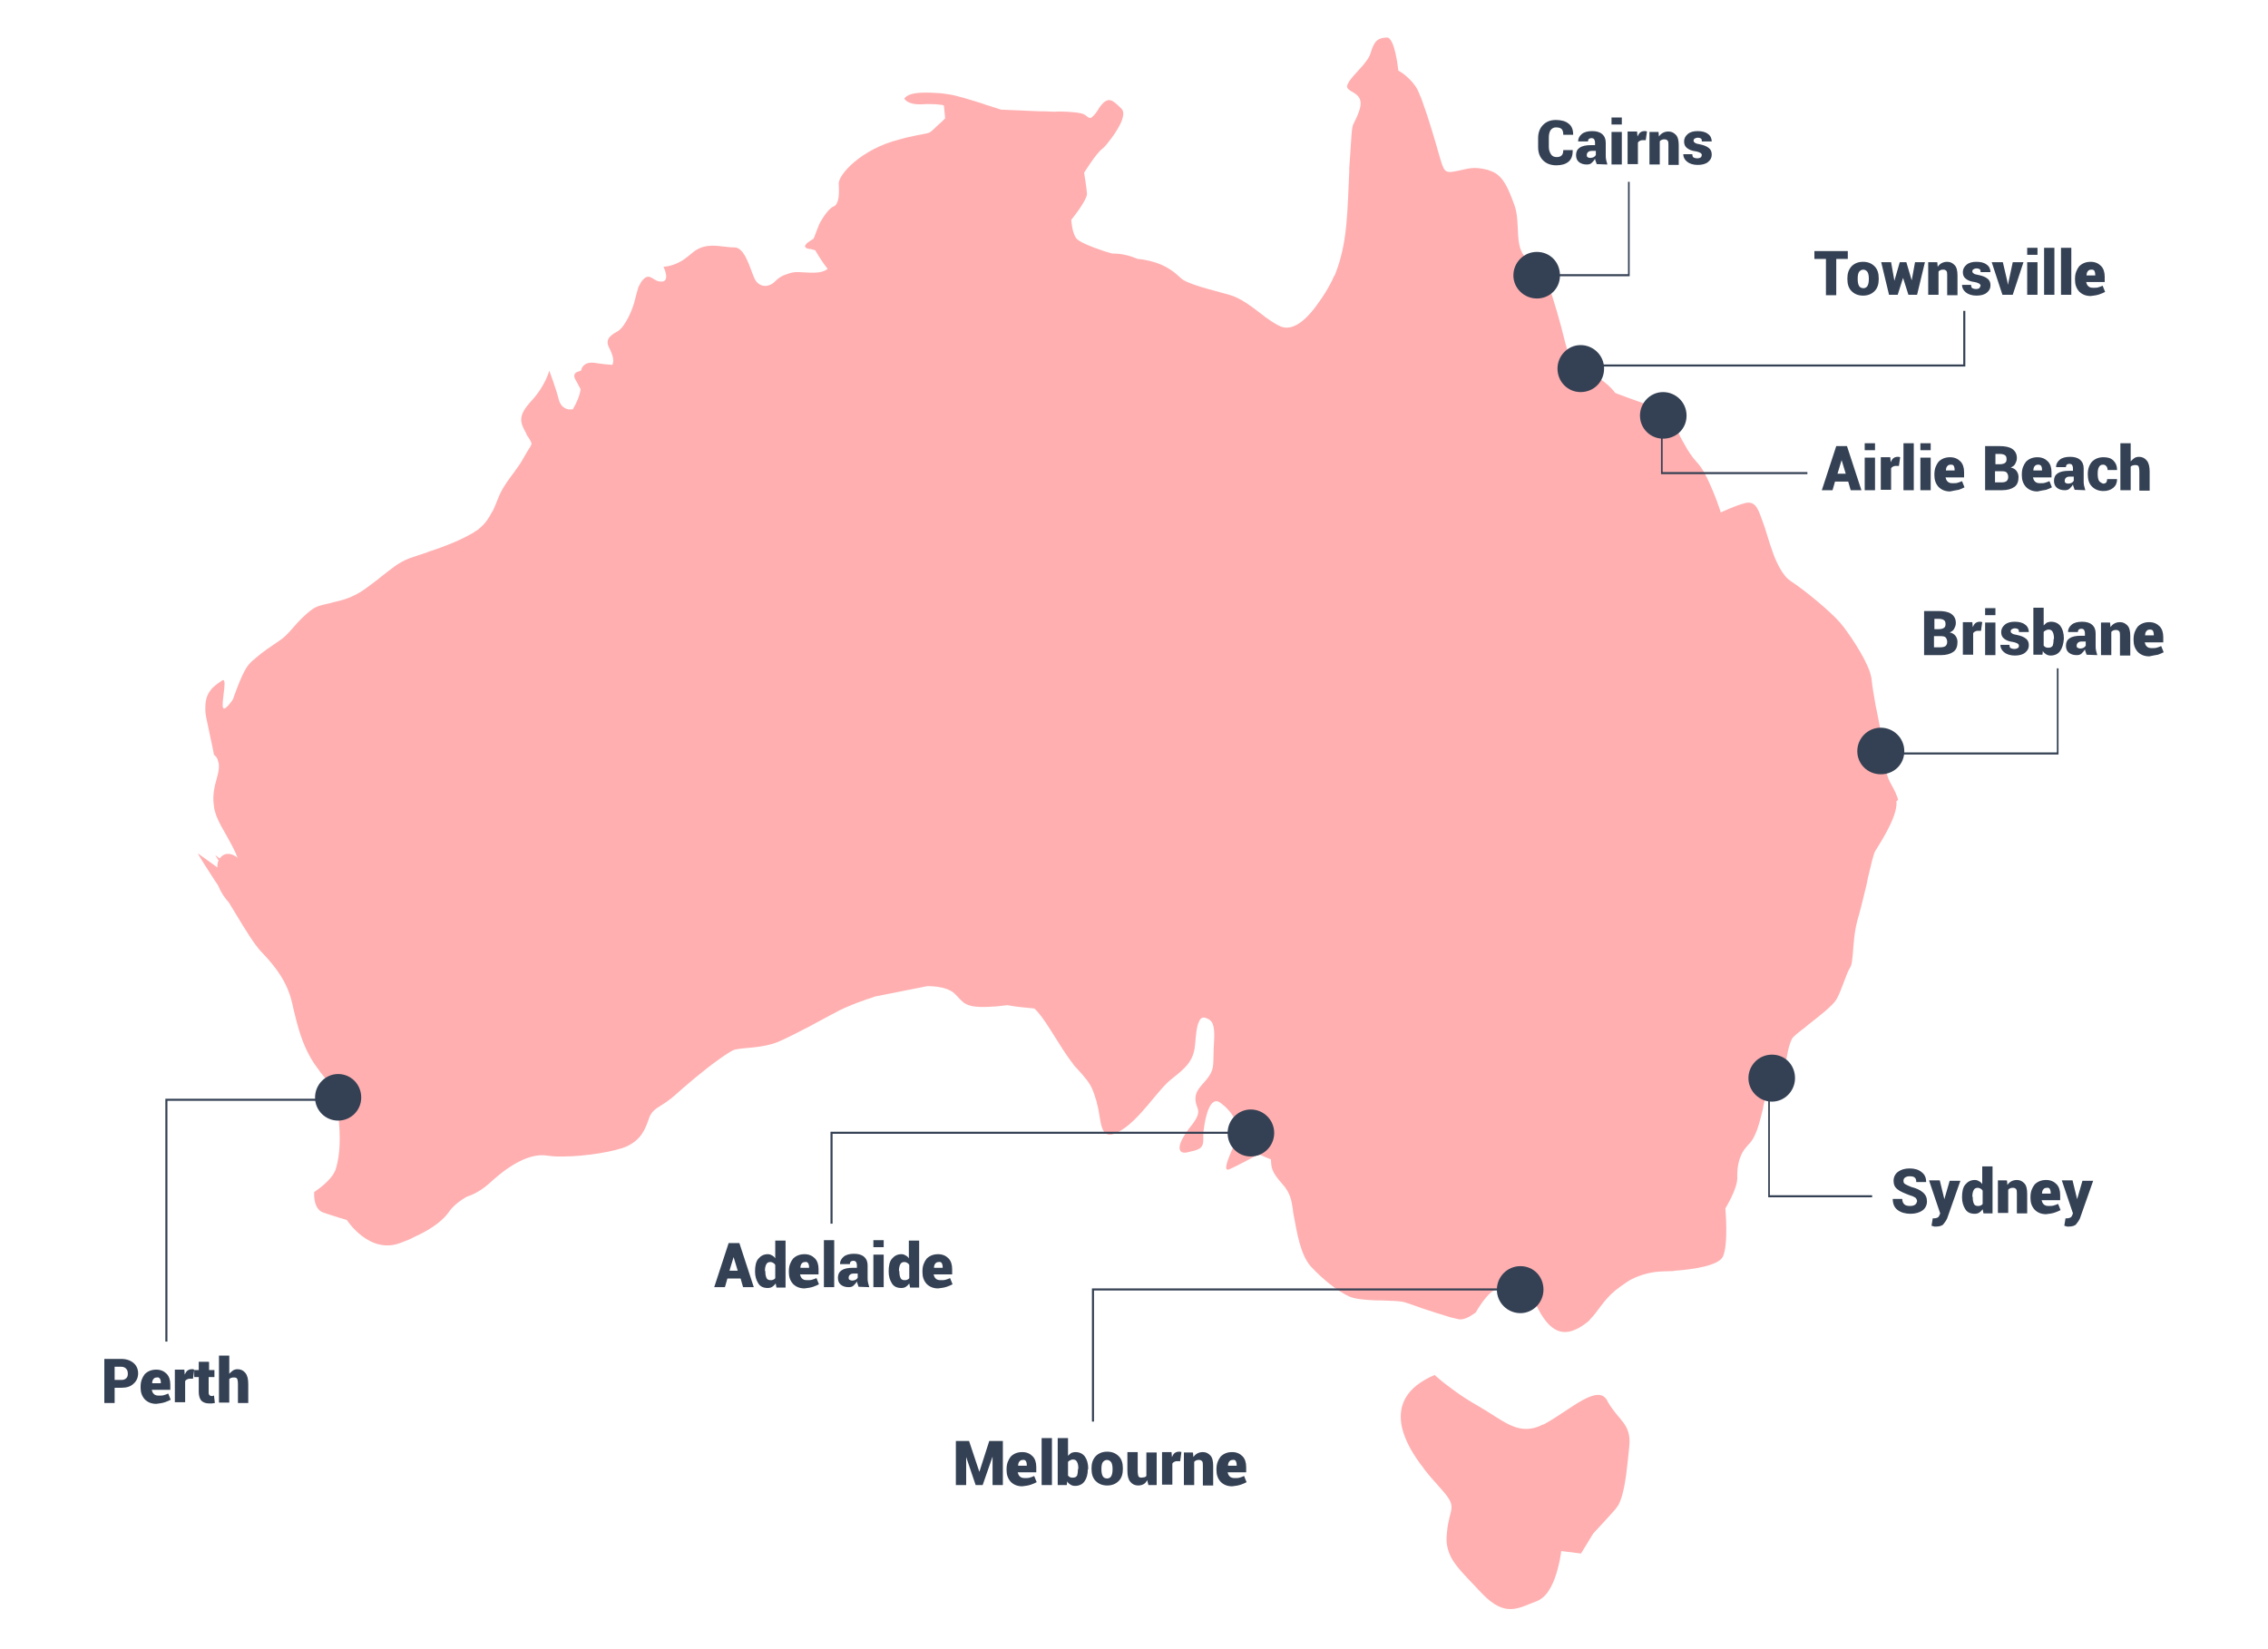 <?xml version="1.0" encoding="utf-8"?>
<!-- Generator: Adobe Illustrator 21.1.0, SVG Export Plug-In . SVG Version: 6.00 Build 0)  -->
<svg version="1.1" id="Layer_1" xmlns="http://www.w3.org/2000/svg" xmlns:xlink="http://www.w3.org/1999/xlink" x="0px" y="0px"
	 viewBox="0 0 550 400" style="enable-background:new 0 0 550 400;" xml:space="preserve">
<style type="text/css">
	.st0{fill:#FFAFB0;}
	.st1{fill:#344154;}
</style>
<g>
	<path class="st0" d="M374.7,345.3c-0.2,0.1-0.3,0.2-0.5,0.2c-0.4,0.2-0.7,0.3-1.1,0.5c-5.3,2-8.6-1.5-14.5-4.9
		c-2.1-1.2-4-2.4-5.5-3.5c-0.4-0.3-0.7-0.5-1.1-0.8c-2.6-1.9-4.1-3.3-4.1-3.3c-7,3-8.7,7.3-8.1,11.7c0.1,0.4,0.1,0.7,0.2,1.1
		c0.8,3.4,2.9,6.8,5,9.5c0.2,0.2,0.3,0.5,0.5,0.7c1.2,1.6,2.5,2.9,3.4,4c5,5.4,2.6,4.7,2,11.1c0,0.5-0.1,0.9-0.1,1.3
		c0,0.3,0,0.7,0,1c0.4,4.7,3.5,7.1,8.5,12.5c5.8,6.1,8.9,3.6,13.5,1.9l0,0c0.5-0.2,0.9-0.5,1.3-0.8c2.1-1.7,3.3-5.3,3.9-8
		c0.1-0.3,0.1-0.6,0.2-0.8c0.3-1.5,0.4-2.5,0.4-2.5l4.8,0.6l2.5-4.1l0.5-0.8l0,0c0,0,3.1-3.3,5.3-5.8c0.1-0.1,0.2-0.3,0.3-0.4
		c0.2-0.2,0.3-0.5,0.5-0.7c1.2-2.3,1.8-6.4,2.2-10.3c0-0.3,0.1-0.6,0.1-0.9c0.1-1,0.2-2,0.3-2.9c0.6-5.6-2.6-6.3-5.2-10.9
		C387.8,335.2,380.9,341.9,374.7,345.3z"/>
	<path class="st0" d="M460.2,193.6c-1.2-3.5-2.7-4-2.9-8c0-0.5-0.1-1.2-0.2-2c0-0.3-0.1-0.6-0.1-0.9c-0.4-2.9-1.2-6.9-1.9-10.4
		c-0.1-0.3-0.1-0.6-0.2-0.9c-0.5-2.8-0.9-5.2-1-6.4c0-0.3-0.1-0.7-0.2-1.1c-0.1-0.3-0.1-0.5-0.2-0.8c-1.3-3.9-5.4-9.9-7.2-12
		c-2.1-2.5-8.4-7.8-12.1-10.2c-1.5-1-2.7-3.1-3.7-5.4c-0.2-0.4-0.3-0.8-0.5-1.3c-1.1-2.9-1.8-5.8-2.4-7.3c-1.1-3-1.7-5.5-4.3-4.9
		c-2.5,0.6-6,2.3-6,2.3s-1.2-4-3.4-8.5c-2.2-4.5-2.7-2.9-5.9-8.9c-0.8-1.4-1.2-2.5-1.5-3.3c-0.1-0.3-0.2-0.6-0.3-0.9
		c-0.6-1.8-0.9-2.3-5.6-4.1c-3.3-1.3-5.6-2-7.6-2.8c-0.5-0.2-0.9-0.3-1.3-0.5c-2-2.7-5.5-4.8-9.5-6.4c-0.3-0.4-0.6-0.8-0.9-1.2
		c-0.7-1.2-1.2-2.6-1.7-4.5c-1.2-5-3-11.1-4.1-14.1s-2.2-3.5-5.3-6.4c-3.2-2.9-1.3-8.6-3-13.1c-1.4-3.8-2.5-6.5-4.9-7.8
		c-0.2-0.1-0.5-0.2-0.7-0.3c-0.3-0.1-0.5-0.2-0.8-0.3c-3.6-0.9-4.6-0.3-7.6,0.3s-3,0.1-4.2-3.9c-0.8-2.9-2.6-9-4.1-13.1
		c-0.1-0.3-0.2-0.5-0.3-0.8c-0.5-1.2-0.9-2.2-1.3-2.7c-1-1.5-2.2-2.5-3.1-3.2c-0.3-0.2-0.6-0.4-0.8-0.5c-0.2-0.1-0.3-0.2-0.3-0.2
		s-0.8-8.1-2.8-8s-3,0.6-3.9,3.7c-0.6,2.2-3.5,4.6-4.9,6.5c-0.2,0.3-0.4,0.5-0.5,0.8c-0.3,0.5-0.4,0.8-0.3,1.1
		c0.6,1.5,4.6,1.3,2.8,6c-0.5,1.4-0.9,2-1.1,2.5c-0.2,0.3-0.3,0.6-0.4,1c-0.2,0.9-0.3,2.4-0.6,7.3c-0.1,0.9-0.1,1.9-0.2,2.8
		c0,0.3,0,0.5,0,0.8c-0.2,4.1-0.3,8.5-0.7,12.8c0,0.3-0.1,0.6-0.1,0.9c-0.4,3.9-1.2,7.6-2.5,10.9c-0.1,0.3-0.2,0.6-0.4,0.8
		c-0.2,0.4-0.3,0.7-0.5,1.1c-0.8,1.6-1.7,3.1-2.6,4.4c-0.2,0.2-0.3,0.5-0.5,0.7c-3.3,4.8-6.5,7.1-9.3,6c-0.9-0.4-1.9-1-2.9-1.7
		c-0.5-0.3-1-0.7-1.5-1.1c-2.5-1.9-5.2-4.1-8.1-4.9c-4.6-1.3-10.3-2.6-11.8-4.1c-1.3-1.2-3.3-3.1-7.4-4.1c-0.9-0.2-1.8-0.4-2.9-0.5
		h-0.1c-1.9-0.8-3.9-1.3-5.9-1.3c-0.1,0-0.2,0-0.3,0c-0.7-0.2-1.3-0.4-2-0.6c-3.3-1.1-6.1-2.3-6.7-3.1c-1.1-1.5-1.2-4.5-1.2-4.5
		s1.8-2.2,2.9-4.1c0.1-0.2,0.3-0.5,0.4-0.7c0.3-0.6,0.5-1.1,0.5-1.5c-0.1-1.5-0.7-5.1-0.7-5.1s2.9-4.7,4.4-5.8
		c0.2-0.2,0.5-0.4,0.8-0.8c0.2-0.2,0.4-0.4,0.5-0.6c2-2.4,5-6.9,3.3-8.4c-2-1.9-3.1-3.3-5.3-0.2c-0.1,0.1-0.2,0.3-0.3,0.5
		c-0.3,0.4-0.5,0.8-0.8,1.1c-0.3,0.4-0.6,0.6-0.8,0.8c-0.5,0.3-0.9-0.1-1.4-0.5c-0.4-0.3-0.9-0.5-1.6-0.6c-0.9-0.2-2-0.2-3-0.3
		c-1.7-0.1-3.1,0-3.1,0l-2.3-0.1h-0.8h-0.3l-9.4-0.4c0,0-1-0.3-2.5-0.8c-0.4-0.1-0.8-0.3-1.3-0.4c-0.3-0.1-0.5-0.2-0.8-0.3
		c-2.9-0.9-6.4-2-8-2.2c-0.5-0.1-0.9-0.1-1.4-0.2c-0.3,0-0.5-0.1-0.8-0.1c-1.6-0.1-3.3-0.2-4.8-0.1c-1.8,0.1-3.3,0.5-3.9,1.4
		c0,0,0.6,1.5,4.1,1.4c1.4-0.1,3.2-0.1,4.7,0.1c0.3,0,0.6,0.1,0.8,0.2c0.1,1,0.2,2.1,0.3,3.1c-0.2,0.2-0.4,0.4-0.6,0.6l-0.1,0.1
		c-4.3,3.8-1.4,2.3-8.4,3.9c-0.3,0.1-0.5,0.1-0.8,0.2c-0.4,0.1-0.7,0.2-1.1,0.3c-9.6,2.4-14.9,8.7-14.8,10.7c0,0.8,0.1,1.9,0,2.8
		c0,0.5-0.1,0.9-0.2,1.3c-0.2,0.7-0.5,1.3-1.1,1.5c-1.5,0.6-3.4,4.2-3.4,4.2l-1.4,3.6c0,0-0.4,0.2-0.8,0.5c-0.2,0.2-0.5,0.3-0.7,0.5
		c-0.7,0.6-1,1.3,0.6,1.5h0.2c0.4,0.1,0.8,0.2,1.1,0.3c0.9,1.6,1.9,3.1,3,4.5l0,0c-0.2,0.2-0.4,0.3-0.6,0.4c-1.9,1-5.6,0.3-7,0.4
		c-0.7,0-1.5,0.2-2.3,0.5c-0.3,0.1-0.5,0.2-0.8,0.3c-0.7,0.3-1.4,0.8-2,1.4c-1.5,1.6-4,1.7-5.1-0.8s-2.3-7.5-4.9-7.4
		c-0.5,0-1,0-1.6-0.1c-0.3,0-0.6-0.1-1-0.1c-2.3-0.3-5.1-0.6-7.6,1.6c-0.8,0.7-1.5,1.2-2.2,1.7c-0.2,0.1-0.5,0.3-0.7,0.4
		c-2.2,1.2-4,1.2-4,1.2s1.7,3.5-0.4,3.6c-2,0.1-2.6-1.9-4.1-0.9c-0.5,0.4-0.9,0.9-1.2,1.5c-0.1,0.3-0.3,0.5-0.4,0.8
		c-0.3,0.9-0.5,1.9-0.8,2.9c-0.4,2-2.3,6.7-4.3,7.8c-2,1.1-3,2.1-1.9,4.1c0.5,1,1,2.2,0.9,3.2c0,0.3-0.1,0.6-0.2,0.8
		c-1.3-0.1-2.5-0.2-3.7-0.4c-1.6-0.3-2.6-0.1-3.3,0.6c-0.3,0.3-0.5,0.7-0.6,1.2c-0.3,0.1-0.6,0.2-0.9,0.3c-0.7,0.3-0.9,0.8-0.6,1.6
		c0.2,0.4,0.4,0.7,0.6,1.1c0.3,0.5,0.5,1,0.8,1.5c-0.2,1.5-0.9,3.2-1.9,4.9c-0.3,0-0.7,0-1,0c-1.1-0.2-2-0.9-2.4-2.4
		c-0.6-2.5-2.3-7-2.3-7s-0.9,3.6-4.3,7.3c-3.3,3.6-2.9,5.1-1.3,7.9l0.1,0.3c0.1,0.2,0.2,0.4,0.4,0.6c1.3,2.2,1,1.2-1.1,5
		c-0.6,1.1-1.2,2-1.8,2.8c-0.2,0.2-0.3,0.5-0.5,0.7c-1.4,1.9-2.5,3.3-3.5,5.4c-0.5,1.1-0.9,2.3-1.5,3.6c-0.1,0.2-0.2,0.5-0.4,0.7
		c-0.7,1.4-1.6,2.8-3.1,4c-0.2,0.2-0.4,0.4-0.7,0.5c-0.5,0.4-1,0.7-1.6,1c-2.9,1.6-6.3,2.9-9.3,3.9c-0.4,0.1-0.7,0.2-1.1,0.4
		c-1.7,0.6-3.1,1-4.2,1.4c-2.8,1.1-4.3,2.5-6.9,4.5c-0.2,0.1-0.3,0.3-0.5,0.4l-0.1,0.1c-2.9,2.1-4.9,4.2-9.8,5.4
		c-0.8,0.2-1.4,0.3-2,0.5c-0.5,0.1-0.9,0.2-1.3,0.3c-2,0.5-2.6,0.7-4.7,2.6c-2.9,2.6-3.9,4.7-6.4,6.3c-1.6,1.1-3.9,2.6-5.6,4.1
		c-0.2,0.2-0.4,0.4-0.6,0.5c-0.7,0.6-1.2,1.2-1.6,1.8c-1.4,2.1-3.3,7.7-3.3,7.7s-2.4,3.7-2.5,1.6c-0.1-2,1.2-7.2-0.2-6.1
		c-0.6,0.4-1.4,0.9-2.2,1.7c-0.2,0.2-0.4,0.4-0.6,0.7c-0.7,0.9-1.2,2.2-1.2,4c0,0.3,0,0.6,0,0.9c0,0.5,0.1,1,0.2,1.6
		c1.3,6,1.9,9.1,1.9,9.1s0.4,0.2,0.8,0.9c0.1,0.3,0.2,0.6,0.3,1c0.2,0.8,0.1,2-0.4,3.7c-0.7,2.3-1,4.3-0.8,6.1
		c0,0.3,0.1,0.6,0.1,0.9c0.2,1.5,0.8,2.9,1.7,4.6c1.1,2,2.6,4.5,3.5,6.5c0.2,0.5,0.4,0.9,0.5,1.3c-0.1-0.1-0.2-0.2-0.3-0.3
		c-0.6-0.4-1.3-0.7-2-0.7c-0.8,0-1.5,0.4-1.9,1l-0.1,0.1c-0.3-0.2-0.5-0.3-0.7-0.5c-0.3-0.2-0.4-0.3-0.4-0.3l0.3,0.5l0.5,0.8
		c-0.2,0.4-0.3,1-0.3,1.7l-0.8-0.6L48,207c0,0-0.5-0.5,4.3,6.9c0.2,0.2,0.3,0.5,0.5,0.7l0.1,0.2c0.7,1.7,1.6,3,2.6,4.1
		c2.5,4.1,4.6,7.7,6.5,10.3c0.3,0.3,0.5,0.7,0.8,1c0.3,0.4,0.6,0.7,0.9,1c3.2,3.4,5.9,6.9,7.1,11.9c0.3,1.3,0.6,2.7,1,4.2
		c0.1,0.4,0.2,0.7,0.3,1.1c1,3.7,2.4,7.4,4.9,10.7l0,0c0.2,0.2,0.4,0.5,0.5,0.7c3.3,4.2,3.8,4.5,4.5,10.3c0.7,6.1,0.4,10.1-0.5,13.2
		c-0.1,0.3-0.2,0.7-0.4,1c-0.1,0.2-0.3,0.5-0.4,0.7c-1.6,2.3-4.5,4.1-4.5,4.1s-0.4,4.1,2.2,5s5.7,1.8,5.7,1.8s5.4,8.4,12.9,5.6
		c0.8-0.3,1.6-0.6,2.3-0.9c0.4-0.2,0.7-0.3,1-0.5c5.1-2.3,7.4-4.5,8.6-6.2c1.4-2.1,4.4-3.7,4.4-3.7s2.5-0.6,5.5-3.3
		c2.9-2.7,8.8-7.5,14-6.6c0.7,0.1,1.6,0.2,2.6,0.2c0.4,0,0.7,0,1.1,0c5.4,0,12.8-1.2,15.6-2.5c3.5-1.7,4.4-4.2,5.3-6.8
		c0.9-2.5,2.8-2.7,5.1-4.6l0.3-0.2c0.2-0.2,0.4-0.4,0.7-0.6c2.2-2,7.2-6.3,10.9-8.9c0.2-0.2,0.5-0.3,0.7-0.5c1.3-0.9,2.4-1.6,3-1.8
		c2.5-0.6,6.6-0.3,10.6-1.9c1.9-0.8,5-2.4,7.9-3.9c0.3-0.2,0.6-0.3,0.9-0.5c2.8-1.5,5.2-2.8,6.2-3.3c1.2-0.6,3.8-1.7,5.9-2.4
		c0.4-0.2,0.9-0.3,1.2-0.4c0.8-0.3,1.4-0.5,1.4-0.5l12.6-2.5c0,0,4.6-0.2,6.7,1.8c2.1,2,2.2,3.5,8.3,3.2c0.6,0,1.2-0.1,1.8-0.1
		c1-0.1,1.8-0.2,2.7-0.3c2.1,0.4,4.3,0.6,6.5,0.8c0.2,0.2,0.5,0.4,0.7,0.7l0.2,0.2c2.3,2.6,5.3,8.3,8.1,12c0.2,0.2,0.4,0.5,0.5,0.7
		c0.3,0.4,0.6,0.7,0.9,1c2,2.2,3,3.4,3.7,5c0.3,0.7,0.6,1.5,0.9,2.6c0.1,0.3,0.2,0.5,0.2,0.8c1.2,4,0.4,9.6,5.3,6.9
		c5-2.7,9.3-10,12.7-12.7c3.4-2.7,5.4-4.3,5.8-8.3c0.2-2.5,0.4-4.7,1-5.8c0.2-0.5,0.5-0.8,0.9-0.9c0.1,0,0.2,0,0.3,0h0.1
		c0.6,0.2,1.2,0.4,1.6,0.9c0.6,0.7,0.9,2.1,0.7,5.1c-0.3,5.1,0.2,6.1-1.2,8.2c-1.4,2.1-3.4,3.2-3.3,5.7s2.1,2.5-1.3,6.7
		c-0.2,0.2-0.3,0.4-0.4,0.5c-0.2,0.3-0.4,0.6-0.6,0.9c-2.3,3.3-1.9,5.2,0.3,4.7c2.5-0.6,4-0.7,3.9-3.2c0-0.4,0-0.8,0-1.4
		c0-0.3,0-0.5,0.1-0.8c0.4-3.4,1.6-8.5,4.1-6.6c2.9,2.2,4.9,5.3,3.8,8.9c-0.1,0.3-0.2,0.5-0.3,0.8c0,0.1-0.1,0.2-0.1,0.3
		c-1.9,4.1-2.8,6.7-1.3,6.1s6.5-3.3,6.5-3.3s0.4-0.1,1-0.2c0.9,0.4,1.8,0.8,2.6,1.1l0,0c0.1,2,0.1,3,2.8,6c1.9,2.1,2.2,4,2.5,6
		c0,0.3,0.1,0.6,0.1,0.9c0.1,0.5,0.2,1.1,0.3,1.6c0.6,3,1.4,8.6,4,11.5c2.7,2.9,6.3,5.9,9.4,7.3c1.4,0.6,3.9,0.8,6.4,0.9
		c0.3,0,0.5,0,0.8,0c2.7,0.1,5.3,0.1,6.6,0.6c0.6,0.2,1.7,0.6,2.9,1c0.3,0.1,0.5,0.2,0.8,0.3c2.1,0.7,4.6,1.5,6.6,2.1
		c0.3,0.1,0.6,0.2,0.8,0.2c1.1,0.3,1.9,0.5,2.2,0.4c1.5-0.1,3.5-1.7,3.5-1.7s2.8-5.2,5.4-5.8c1.7-0.4,4-0.8,6.1,0.3
		c1,0.5,1.9,1.5,2.7,2.9c0.2,0.4,0.4,0.8,0.6,1.2c2.1,4.1,4.8,7.6,9.3,5.6c1.2-0.5,2.1-1.2,2.9-1.8c0.3-0.2,0.5-0.4,0.7-0.7
		c2-2,3.1-4.5,6.1-7c1-0.8,2-1.5,2.9-2.1c0.3-0.2,0.5-0.3,0.8-0.5c2.9-1.5,5.5-1.9,7.3-2c0.5,0,1.5-0.1,2.7-0.1c0.3,0,0.5,0,0.8-0.1
		c4.3-0.3,10.5-1.2,11.6-3.4c1.4-3.1,0.6-11.7,0.6-11.7s1.9-3.1,2.6-5.6c0.1-0.3,0.1-0.5,0.2-0.8c0-0.3,0.1-0.5,0.1-0.8
		c-0.1-2.3,0.2-5.5,2.2-7.7c0.2-0.2,0.3-0.4,0.5-0.6l0.1-0.1c1.7-1.6,2.6-5.2,3.3-8.1c0.1-0.4,0.2-0.7,0.2-1c0.2-0.8,0.3-1.5,0.5-2
		c0.9-3.1,4.9-4.3,4.8-6.3c0-0.2,0-0.3,0-0.5c0-0.3,0-0.7,0.1-1.1c0.2-2.3,0.9-5.4,1.6-6.6c0.3-0.5,1.5-1.5,3-2.6
		c0.2-0.2,0.5-0.4,0.7-0.6c2.8-2.2,6.2-4.8,7.1-6.4c1.4-2.6,2.3-6.2,3.3-7.7c0.3-0.5,0.4-1.2,0.5-2.2c0-0.3,0.1-0.6,0.1-0.9
		c0.2-2.4,0.3-5.8,1.5-9.6c0.7-2.5,1.3-5.2,1.9-7.6c0.1-0.5,0.2-1,0.3-1.5c0.7-3,1.3-5.5,1.7-6.3c0.8-1.4,4.9-7.4,5.2-11.3
		c0-0.3,0-0.6,0-0.9C460.4,194.1,460.3,193.9,460.2,193.6z"/>
	<path class="st1" d="M363,312.8c0-3.1,2.5-5.7,5.7-5.7s5.6,2.5,5.6,5.7c0,3.1-2.5,5.7-5.6,5.7S363,316,363,312.8"/>
	<path class="st1" d="M297.7,274.8c0-3.1,2.5-5.7,5.6-5.7s5.7,2.5,5.7,5.7c0,3.1-2.5,5.7-5.7,5.7C300.2,280.5,297.7,278,297.7,274.8
		"/>
	<path class="st1" d="M76.4,266.2c0-3.1,2.5-5.7,5.6-5.7s5.6,2.5,5.6,5.7c0,3.1-2.5,5.6-5.6,5.6C78.9,271.8,76.4,269.3,76.4,266.2"
		/>
	<path class="st1" d="M450.4,182.2c0-3.1,2.5-5.7,5.7-5.7c3.1,0,5.7,2.5,5.7,5.7s-2.5,5.6-5.7,5.6S450.4,185.3,450.4,182.2"/>
	<path class="st1" d="M367,66.8c0-3.1,2.5-5.7,5.7-5.7s5.6,2.5,5.6,5.7c0,3.2-2.5,5.6-5.6,5.6S367,69.9,367,66.8"/>
	<path class="st1" d="M397.7,100.8c0-3.1,2.5-5.7,5.6-5.7s5.7,2.5,5.7,5.7s-2.5,5.6-5.7,5.6C400.2,106.4,397.7,103.9,397.7,100.8"/>
	<path class="st1" d="M377.7,89.4c0-3.1,2.5-5.7,5.6-5.7s5.7,2.5,5.7,5.7s-2.5,5.7-5.7,5.7C380.2,95.1,377.7,92.6,377.7,89.4"/>
	<path class="st1" d="M424,261.5c0-3.1,2.5-5.7,5.7-5.7s5.6,2.5,5.6,5.7c0,3.1-2.5,5.7-5.6,5.7S424,264.6,424,261.5"/>
	<path class="st1" d="M502.6,286.3H500l2.7,8l-0.2,0.5c-0.1,0.2-0.2,0.4-0.4,0.5c-0.2,0.1-0.5,0.2-0.9,0.2h-0.1h-0.2l-0.3,1.8
		c0.3,0.1,0.5,0.1,0.6,0.2c0.1,0,0.3,0,0.5,0c0.8,0,1.5-0.2,1.8-0.6s0.7-0.9,0.9-1.4l3.2-9.1H505l-1.3,4.5l0,0v-0.1L502.6,286.3z
		 M497.1,288.4c0.1,0.2,0.2,0.5,0.2,0.9v0.2h-2.1l0,0c0-0.4,0.1-0.8,0.3-1c0.2-0.3,0.5-0.4,0.9-0.4C496.7,288,497,288.2,497.1,288.4
		z M498.3,294.1c0.6-0.2,1-0.4,1.4-0.6l-0.6-1.5c-0.4,0.2-0.8,0.3-1.1,0.4c-0.3,0.1-0.7,0.1-1.2,0.1s-0.9-0.1-1.2-0.4
		c-0.3-0.3-0.4-0.6-0.5-1l0,0h4.5v-1.3c0-1.1-0.3-2-0.9-2.6s-1.4-1-2.5-1c-1.2,0-2.1,0.4-2.8,1.1c-0.6,0.8-1,1.7-1,3v0.3
		c0,1.1,0.3,2,1,2.8c0.7,0.7,1.6,1.1,2.8,1.1C497.1,294.4,497.7,294.3,498.3,294.1z M484.5,286.3v7.9h2.5v-5.6
		c0.1-0.2,0.3-0.3,0.5-0.4s0.4-0.1,0.7-0.1c0.3,0,0.5,0.1,0.7,0.3c0.2,0.2,0.2,0.6,0.2,1.1v4.8h2.5v-4.8c0-1.1-0.2-2-0.7-2.5
		s-1-0.8-1.8-0.8c-0.5,0-0.9,0.1-1.3,0.3c-0.4,0.2-0.7,0.5-1,0.9l-0.1-1.1L484.5,286.3L484.5,286.3z M478.3,290.3
		c0-0.7,0.1-1.2,0.3-1.6s0.5-0.6,1-0.6c0.3,0,0.5,0.1,0.7,0.2s0.4,0.3,0.5,0.5v3.2c-0.1,0.2-0.3,0.3-0.5,0.4s-0.4,0.1-0.7,0.1
		c-0.4,0-0.8-0.2-0.9-0.5c-0.2-0.4-0.3-0.9-0.3-1.5v-0.2H478.3z M475.8,290.4c0,1.2,0.3,2.1,0.8,2.9s1.3,1.1,2.3,1.1
		c0.4,0,0.8-0.1,1.1-0.3c0.3-0.2,0.6-0.5,0.8-0.8l0.2,1h2.2v-11.4h-2.5v4.3c-0.2-0.3-0.5-0.6-0.8-0.7c-0.3-0.2-0.6-0.3-1-0.3
		c-1,0-1.7,0.4-2.3,1.1S475.8,289.1,475.8,290.4L475.8,290.4L475.8,290.4z M470.4,286.3h-2.6l2.7,8l-0.2,0.5
		c-0.1,0.2-0.2,0.4-0.4,0.5c-0.2,0.1-0.5,0.2-0.9,0.2h-0.1h-0.2l-0.3,1.8c0.3,0.1,0.5,0.1,0.6,0.2c0.1,0,0.3,0,0.5,0
		c0.8,0,1.5-0.2,1.8-0.6s0.7-0.9,0.9-1.4l3.2-9.1h-2.6l-1.3,4.5l0,0v-0.1L470.4,286.3z M464.4,292.2c-0.3,0.2-0.6,0.3-1.2,0.3
		s-1.1-0.1-1.4-0.4s-0.5-0.7-0.5-1.3H459l0,0c0,1.2,0.4,2.1,1.2,2.7c0.8,0.6,1.9,0.9,3.1,0.9s2.2-0.3,2.9-0.8
		c0.7-0.5,1.1-1.3,1.1-2.2c0-0.9-0.3-1.6-1-2.2s-1.6-1-2.8-1.3c-0.7-0.3-1.2-0.5-1.5-0.7s-0.4-0.4-0.4-0.8c0-0.3,0.1-0.6,0.4-0.8
		c0.3-0.2,0.6-0.3,1.1-0.3c0.6,0,1,0.1,1.2,0.3c0.3,0.2,0.4,0.6,0.4,1.1h2.4l0,0c0-1-0.3-1.8-1.1-2.4c-0.7-0.6-1.7-0.9-2.9-0.9
		c-1.2,0-2.1,0.3-2.8,0.8s-1.1,1.3-1.1,2.2c0,0.9,0.3,1.6,1,2.1c0.6,0.5,1.6,0.9,2.9,1.4c0.7,0.2,1.1,0.4,1.4,0.6
		c0.2,0.2,0.4,0.5,0.4,0.9C464.8,291.7,464.7,292,464.4,292.2z"/>
	<path class="st1" d="M522.1,153c0.1,0.2,0.2,0.5,0.2,0.9v0.2h-2.1l0,0c0-0.4,0.1-0.8,0.3-1c0.2-0.3,0.5-0.4,0.9-0.4
		C521.7,152.7,522,152.8,522.1,153z M523.3,158.8c0.6-0.2,1-0.4,1.4-0.6l-0.6-1.5c-0.4,0.2-0.8,0.3-1.1,0.4
		c-0.3,0.1-0.7,0.1-1.2,0.1s-0.9-0.1-1.2-0.4c-0.3-0.3-0.4-0.6-0.5-1l0,0h4.5v-1.3c0-1.1-0.3-2-0.9-2.6c-0.6-0.6-1.4-1-2.5-1
		c-1.2,0-2.1,0.4-2.8,1.1c-0.6,0.8-1,1.7-1,3v0.3c0,1.1,0.3,2,1,2.8c0.7,0.7,1.6,1.1,2.8,1.1C522.1,159,522.7,158.9,523.3,158.8z
		 M509.5,151v7.9h2.5v-5.6c0.1-0.2,0.3-0.3,0.5-0.4s0.4-0.1,0.7-0.1s0.5,0.1,0.7,0.3s0.2,0.6,0.2,1.1v4.8h2.5v-4.8
		c0-1.1-0.2-2-0.7-2.5s-1-0.8-1.8-0.8c-0.5,0-0.9,0.1-1.3,0.3c-0.4,0.2-0.7,0.5-1,0.9l-0.1-1.1L509.5,151L509.5,151z M503.8,157.1
		c-0.2-0.1-0.2-0.3-0.2-0.5c0-0.3,0.1-0.5,0.3-0.7s0.5-0.3,0.9-0.3h1v1c-0.1,0.2-0.3,0.4-0.5,0.5s-0.5,0.2-0.8,0.2
		C504.2,157.3,504,157.2,503.8,157.1z M508.6,158.9c-0.1-0.4-0.2-0.7-0.3-1.1s-0.1-0.8-0.1-1.2v-3c0-0.9-0.3-1.6-0.9-2.1
		s-1.4-0.7-2.4-0.7s-1.9,0.2-2.5,0.7s-0.9,1.1-0.9,1.8l0,0h2.4c0-0.3,0.1-0.5,0.2-0.6s0.4-0.2,0.6-0.2c0.3,0,0.6,0.1,0.7,0.3
		s0.2,0.4,0.2,0.8v0.6h-1c-1.2,0-2.1,0.2-2.7,0.6c-0.6,0.4-0.9,1-0.9,1.8c0,0.7,0.2,1.3,0.7,1.7s1.1,0.6,1.9,0.6
		c0.5,0,0.9-0.1,1.2-0.4c0.3-0.3,0.6-0.6,0.8-1c0,0.2,0.1,0.4,0.2,0.7c0.1,0.2,0.1,0.4,0.2,0.6L508.6,158.9z M498,155.1
		c0,0.7-0.1,1.2-0.2,1.5c-0.2,0.3-0.5,0.5-1,0.5c-0.3,0-0.5,0-0.7-0.1s-0.3-0.2-0.5-0.4v-3.3c0.1-0.2,0.3-0.3,0.5-0.4
		c0.2-0.1,0.4-0.2,0.7-0.2c0.5,0,0.8,0.2,1,0.6c0.2,0.4,0.3,0.9,0.3,1.6L498,155.1L498,155.1z M500.5,154.9c0-1.3-0.3-2.3-0.8-3
		s-1.3-1.1-2.3-1.1c-0.4,0-0.7,0.1-1,0.2c-0.3,0.2-0.5,0.4-0.8,0.7v-4.3h-2.5v11.4h2.2l0.1-0.9c0.2,0.4,0.5,0.6,0.8,0.8
		s0.7,0.3,1.1,0.3c1,0,1.8-0.4,2.3-1.1C500.1,157.2,500.4,156.2,500.5,154.9L500.5,154.9L500.5,154.9z M489.3,157.2
		c-0.2,0.1-0.4,0.2-0.8,0.2s-0.7-0.1-0.9-0.2s-0.3-0.4-0.3-0.8h-2.2l0,0c0,0.7,0.3,1.3,0.9,1.8s1.5,0.8,2.6,0.8c1,0,1.9-0.2,2.5-0.7
		s0.9-1,0.9-1.8c0-0.7-0.2-1.2-0.7-1.6c-0.5-0.4-1.2-0.7-2.2-0.9c-0.6-0.1-1-0.2-1.2-0.4c-0.2-0.1-0.3-0.3-0.3-0.5s0.1-0.4,0.3-0.5
		s0.4-0.2,0.7-0.2c0.4,0,0.6,0.1,0.8,0.2c0.2,0.2,0.2,0.4,0.2,0.7h2.4l0,0c0-0.7-0.3-1.4-0.9-1.8c-0.6-0.5-1.5-0.7-2.5-0.7
		s-1.8,0.2-2.4,0.7s-0.9,1.1-0.9,1.8s0.2,1.2,0.7,1.6c0.5,0.4,1.2,0.7,2.1,0.8c0.6,0.1,1,0.3,1.2,0.4c0.2,0.2,0.3,0.3,0.3,0.5
		C489.6,156.9,489.5,157.1,489.3,157.2z M483.9,147.5h-2.5v1.7h2.5V147.5z M483.9,151h-2.5v7.9h2.5V151z M480.7,150.9
		c-0.1,0-0.2-0.1-0.3-0.1c-0.1,0-0.2,0-0.3,0c-0.4,0-0.7,0.1-1,0.3s-0.5,0.6-0.7,1l-0.1-1.2H476v7.9h2.5v-5.2
		c0.1-0.2,0.2-0.3,0.4-0.4c0.2-0.1,0.4-0.2,0.7-0.2h0.8L480.7,150.9z M469.1,150.1h1c0.6,0,1,0.1,1.3,0.3s0.4,0.5,0.4,1
		c0,0.4-0.1,0.7-0.4,0.9s-0.7,0.3-1.3,0.3h-1V150.1z M470.7,154.3L470.7,154.3c0.6,0,1,0.1,1.2,0.4s0.3,0.6,0.3,1s-0.1,0.7-0.4,1
		c-0.3,0.2-0.7,0.3-1.2,0.3H469v-2.7H470.7z M470.7,158.9c1.3,0,2.3-0.3,3-0.8s1-1.3,1-2.4c0-0.6-0.2-1.1-0.5-1.5s-0.8-0.7-1.4-0.8
		c0.5-0.2,0.9-0.5,1.1-0.9s0.4-0.8,0.4-1.4c0-1-0.4-1.7-1.1-2.2s-1.8-0.7-3.1-0.7h-3.5v10.7L470.7,158.9L470.7,158.9z"/>
	<path class="st1" d="M516.7,107.5h-2.5v11.4h2.5v-5.7c0.1-0.1,0.3-0.3,0.5-0.3c0.2-0.1,0.4-0.1,0.7-0.1s0.6,0.1,0.7,0.3
		s0.2,0.6,0.2,1.3v4.6h2.5v-4.6c0-1.2-0.2-2.1-0.7-2.7s-1.1-0.9-1.9-0.9c-0.4,0-0.8,0.1-1.1,0.3c-0.3,0.2-0.6,0.5-0.9,0.8V107.5z
		 M509,116.6c-0.2-0.4-0.3-0.9-0.3-1.6v-0.2c0-0.6,0.1-1.2,0.3-1.5c0.2-0.4,0.5-0.6,1-0.6c0.3,0,0.6,0.1,0.8,0.4
		c0.2,0.2,0.3,0.5,0.3,0.9h2.3l0,0c0-1-0.3-1.7-0.9-2.3c-0.6-0.6-1.4-0.8-2.4-0.8c-1.2,0-2.1,0.4-2.8,1.1c-0.6,0.7-1,1.7-1,2.9v0.2
		c0,1.2,0.3,2.2,1,2.9c0.7,0.7,1.6,1.1,2.8,1.1c1,0,1.8-0.3,2.4-0.8c0.6-0.5,0.9-1.2,0.9-2.1l0,0H511c0,0.3-0.1,0.6-0.2,0.8
		c-0.2,0.2-0.4,0.3-0.8,0.3C509.5,117.1,509.2,116.9,509,116.6z M500.9,117.1c-0.2-0.1-0.2-0.3-0.2-0.5c0-0.3,0.1-0.5,0.3-0.7
		s0.5-0.3,0.9-0.3h1v1c-0.1,0.2-0.3,0.4-0.5,0.5s-0.5,0.2-0.8,0.2C501.2,117.3,501,117.2,500.9,117.1z M505.7,118.9
		c-0.1-0.4-0.2-0.7-0.3-1.1s-0.1-0.8-0.1-1.2v-3c0-0.9-0.3-1.6-0.9-2.1s-1.4-0.7-2.4-0.7s-1.9,0.2-2.5,0.7s-0.9,1.1-0.9,1.8l0,0h2.4
		c0-0.3,0.1-0.5,0.2-0.6s0.4-0.2,0.6-0.2c0.3,0,0.6,0.1,0.7,0.3s0.2,0.4,0.2,0.8v0.6h-1c-1.2,0-2.1,0.2-2.7,0.6s-0.9,1-0.9,1.8
		c0,0.7,0.2,1.3,0.7,1.7c0.5,0.4,1.1,0.6,1.9,0.6c0.5,0,0.9-0.1,1.2-0.4c0.3-0.3,0.6-0.6,0.8-1c0,0.2,0.1,0.4,0.2,0.7
		c0.1,0.2,0.1,0.4,0.2,0.6L505.7,118.9z M495,113c0.1,0.2,0.2,0.5,0.2,0.9v0.2h-2.1l0,0c0-0.4,0.1-0.8,0.3-1
		c0.2-0.3,0.5-0.4,0.9-0.4C494.6,112.7,494.8,112.8,495,113z M496.2,118.8c0.6-0.2,1-0.4,1.4-0.6l-0.6-1.5c-0.4,0.2-0.8,0.3-1.1,0.4
		c-0.3,0.1-0.7,0.1-1.2,0.1s-0.9-0.1-1.2-0.4c-0.3-0.3-0.4-0.6-0.5-1l0,0h4.5v-1.3c0-1.1-0.3-2-0.9-2.6s-1.4-1-2.5-1
		c-1.2,0-2.1,0.4-2.8,1.1c-0.6,0.8-1,1.7-1,3v0.3c0,1.1,0.3,2,1,2.8c0.7,0.7,1.6,1.1,2.8,1.1C495,119,495.6,118.9,496.2,118.8z
		 M483.9,110.1h1c0.6,0,1,0.1,1.3,0.3c0.3,0.2,0.4,0.5,0.4,1c0,0.4-0.1,0.7-0.4,0.9c-0.3,0.2-0.7,0.3-1.3,0.3h-1V110.1z
		 M485.5,114.3L485.5,114.3c0.6,0,1,0.1,1.2,0.4s0.3,0.6,0.3,1s-0.1,0.7-0.4,1c-0.3,0.2-0.7,0.3-1.2,0.3h-1.6v-2.7
		C483.8,114.3,485.5,114.3,485.5,114.3z M485.5,118.9c1.3,0,2.3-0.3,3-0.8s1-1.3,1-2.4c0-0.6-0.2-1.1-0.5-1.5s-0.8-0.7-1.4-0.8
		c0.5-0.2,0.9-0.5,1.1-0.9s0.4-0.8,0.4-1.4c0-1-0.4-1.7-1.1-2.2s-1.8-0.7-3.1-0.7h-3.5v10.7C481.4,118.9,485.5,118.9,485.5,118.9z
		 M473.8,113c0.1,0.2,0.2,0.5,0.2,0.9v0.2h-2.1l0,0c0-0.4,0.1-0.8,0.3-1c0.2-0.3,0.5-0.4,0.9-0.4C473.5,112.7,473.7,112.8,473.8,113
		z M475,118.8c0.6-0.2,1-0.4,1.4-0.6l-0.6-1.5c-0.4,0.2-0.8,0.3-1.1,0.4c-0.3,0.1-0.7,0.1-1.2,0.1s-0.9-0.1-1.2-0.4
		c-0.3-0.3-0.4-0.6-0.5-1l0,0h4.5v-1.3c0-1.1-0.3-2-0.9-2.6s-1.4-1-2.5-1c-1.2,0-2.1,0.4-2.8,1.1c-0.6,0.8-1,1.7-1,3v0.3
		c0,1.1,0.3,2,1,2.8c0.7,0.7,1.6,1.1,2.8,1.1C473.8,119,474.4,118.9,475,118.8z M468.2,107.5h-2.5v1.7h2.5V107.5z M468.2,111h-2.5
		v7.9h2.5V111z M464.1,107.5h-2.5v11.4h2.5V107.5z M460.8,110.9c-0.1,0-0.2-0.1-0.3-0.1c-0.1,0-0.2,0-0.3,0c-0.4,0-0.7,0.1-1,0.3
		s-0.5,0.6-0.7,1l-0.1-1.2h-2.3v7.9h2.5v-5.2c0.1-0.2,0.2-0.3,0.4-0.4c0.2-0.1,0.4-0.2,0.7-0.2h0.8L460.8,110.9z M454.7,107.5h-2.5
		v1.7h2.5V107.5z M454.7,111h-2.5v7.9h2.5V111z M446.6,111.6L446.6,111.6l1,3.3h-2L446.6,111.6z M448.8,118.9h2.6l-3.5-10.7h-1.3
		l0,0l0,0h-1.3l-3.5,10.7h2.6l0.6-2.1h3.2L448.8,118.9z"/>
	<path class="st1" d="M507.9,65.7c0.1,0.2,0.2,0.5,0.2,0.9v0.2H506l0,0c0-0.4,0.1-0.8,0.3-1c0.2-0.3,0.5-0.4,0.9-0.4
		C507.6,65.4,507.8,65.5,507.9,65.7z M509.1,71.4c0.6-0.2,1-0.4,1.4-0.6l-0.6-1.5c-0.4,0.2-0.8,0.3-1.1,0.4
		c-0.3,0.1-0.7,0.1-1.2,0.1s-0.9-0.1-1.2-0.4c-0.3-0.3-0.4-0.6-0.5-1l0,0h4.5v-1.3c0-1.1-0.3-2-0.9-2.6s-1.4-1-2.5-1
		c-1.2,0-2.1,0.4-2.8,1.1c-0.6,0.8-1,1.7-1,3v0.3c0,1.1,0.3,2,1,2.8c0.7,0.7,1.6,1.1,2.8,1.1C507.9,71.7,508.5,71.6,509.1,71.4z
		 M502.3,60.1h-2.5v11.4h2.5V60.1z M498.2,60.1h-2.5v11.4h2.5V60.1z M494.1,60.1h-2.5v1.7h2.5V60.1z M494.1,63.6h-2.5v7.9h2.5V63.6z
		 M485.7,63.6H483l2.6,7.9h2.5l2.6-7.9h-2.6l-1,4.7l-0.2,0.8l0,0l-0.1-0.8L485.7,63.6z M480,69.9c-0.2,0.1-0.4,0.2-0.8,0.2
		s-0.7-0.1-0.9-0.2s-0.3-0.4-0.3-0.8h-2.2l0,0c0,0.7,0.3,1.3,0.9,1.8s1.5,0.8,2.6,0.8c1,0,1.9-0.2,2.5-0.7s0.9-1,0.9-1.8
		c0-0.7-0.2-1.2-0.7-1.6s-1.2-0.7-2.2-0.9c-0.6-0.1-1-0.2-1.2-0.4c-0.2-0.1-0.3-0.3-0.3-0.5s0.1-0.4,0.3-0.5s0.4-0.2,0.7-0.2
		c0.4,0,0.6,0.1,0.8,0.2c0.2,0.2,0.2,0.4,0.2,0.7h2.4l0,0c0-0.7-0.3-1.4-0.9-1.8c-0.6-0.5-1.5-0.7-2.5-0.7s-1.8,0.2-2.4,0.7
		S476,65.3,476,66c0,0.7,0.2,1.2,0.7,1.6s1.2,0.7,2.1,0.8c0.6,0.1,1,0.3,1.2,0.4c0.2,0.2,0.3,0.3,0.3,0.5
		C480.2,69.6,480.1,69.7,480,69.9z M467.6,63.6v7.9h2.5v-5.6c0.1-0.2,0.3-0.3,0.5-0.4s0.4-0.1,0.7-0.1c0.3,0,0.5,0.1,0.7,0.3
		c0.2,0.2,0.2,0.6,0.2,1.1v4.8h2.5v-4.8c0-1.1-0.2-2-0.7-2.5s-1-0.8-1.8-0.8c-0.5,0-0.9,0.1-1.3,0.3c-0.4,0.2-0.7,0.5-1,0.9
		l-0.1-1.1C469.8,63.6,467.6,63.6,467.6,63.6z M462.3,63.6h-1.6l-1.3,4.5l0,0l-0.8-4.5h-2.4l1.9,7.9h2.1l1.3-4.1l0,0l1.3,4.1h2.1
		l1.9-7.9h-2.4l-0.8,4.4l0,0L462.3,63.6z M450.5,67.5c0-0.6,0.1-1.2,0.3-1.5s0.6-0.6,1-0.6c0.5,0,0.8,0.2,1.1,0.6
		c0.2,0.4,0.3,0.9,0.3,1.5v0.2c0,0.7-0.1,1.2-0.3,1.6s-0.6,0.6-1,0.6c-0.5,0-0.9-0.2-1.1-0.6s-0.3-0.9-0.3-1.6V67.5z M448,67.7
		c0,1.2,0.3,2.2,1,2.9s1.6,1.1,2.8,1.1c1.2,0,2.1-0.4,2.8-1.1s1-1.7,1-2.9v-0.2c0-1.2-0.3-2.2-1-2.9c-0.7-0.7-1.6-1.1-2.8-1.1
		c-1.2,0-2.1,0.4-2.8,1.1c-0.7,0.8-1,1.7-1,2.9V67.7z M448.1,60.9H440v1.9h2.8v8.8h2.5v-8.8h2.8L448.1,60.9L448.1,60.9z"/>
	<path class="st1" d="M412.4,38.2c-0.2,0.1-0.4,0.2-0.8,0.2s-0.7-0.1-0.9-0.2s-0.3-0.4-0.3-0.8h-2.2l0,0c0,0.7,0.3,1.3,0.9,1.8
		s1.5,0.8,2.6,0.8c1,0,1.9-0.2,2.5-0.7s0.9-1,0.9-1.8c0-0.7-0.2-1.2-0.7-1.6c-0.5-0.4-1.2-0.7-2.2-0.9c-0.6-0.1-1-0.2-1.2-0.4
		c-0.2-0.1-0.3-0.3-0.3-0.5s0.1-0.4,0.3-0.5s0.4-0.2,0.7-0.2c0.4,0,0.6,0.1,0.8,0.2c0.2,0.2,0.2,0.4,0.2,0.7h2.4l0,0
		c0-0.7-0.3-1.4-0.9-1.8c-0.6-0.5-1.5-0.7-2.5-0.7s-1.8,0.2-2.4,0.7s-0.9,1.1-0.9,1.8s0.2,1.2,0.7,1.6c0.5,0.4,1.2,0.7,2.1,0.8
		c0.6,0.1,1,0.3,1.2,0.4c0.2,0.2,0.3,0.3,0.3,0.5C412.6,37.9,412.6,38.1,412.4,38.2z M400,32v7.9h2.5v-5.6c0.1-0.2,0.3-0.3,0.5-0.4
		s0.4-0.1,0.7-0.1c0.3,0,0.5,0.1,0.7,0.3s0.2,0.6,0.2,1.1V40h2.5v-4.8c0-1.1-0.2-2-0.7-2.5s-1-0.8-1.8-0.8c-0.5,0-0.9,0.1-1.3,0.3
		s-0.7,0.5-1,0.9l-0.1-1.1C402.2,32,400,32,400,32z M399.4,31.9c-0.1,0-0.2-0.1-0.3-0.1c-0.1,0-0.2,0-0.3,0c-0.4,0-0.7,0.1-1,0.3
		c-0.3,0.2-0.5,0.6-0.7,1l-0.1-1.2h-2.3v7.9h2.5v-5.2c0.1-0.2,0.2-0.3,0.4-0.4c0.2-0.1,0.4-0.2,0.7-0.2h0.8L399.4,31.9z M393.3,28.5
		h-2.5v1.7h2.5V28.5z M393.3,32h-2.5v7.9h2.5V32z M385,38.1c-0.2-0.1-0.2-0.3-0.2-0.5c0-0.3,0.1-0.5,0.3-0.7s0.5-0.3,0.9-0.3h1v1
		c-0.1,0.2-0.3,0.4-0.5,0.5s-0.5,0.2-0.8,0.2C385.3,38.3,385.1,38.2,385,38.1z M389.8,39.9c-0.1-0.4-0.2-0.7-0.3-1.1
		s-0.1-0.8-0.1-1.2v-3c0-0.9-0.3-1.6-0.9-2.1s-1.4-0.7-2.4-0.7s-1.9,0.2-2.5,0.7s-0.9,1.1-0.9,1.8l0,0h2.4c0-0.3,0.1-0.5,0.2-0.6
		s0.4-0.2,0.6-0.2c0.3,0,0.6,0.1,0.7,0.3s0.2,0.4,0.2,0.8v0.6h-1c-1.2,0-2.1,0.2-2.7,0.6c-0.6,0.4-0.9,1-0.9,1.8
		c0,0.7,0.2,1.3,0.7,1.7s1.1,0.6,1.9,0.6c0.5,0,0.9-0.1,1.2-0.4c0.3-0.3,0.6-0.6,0.8-1c0,0.2,0.1,0.4,0.2,0.7
		c0.1,0.2,0.1,0.4,0.2,0.6L389.8,39.9z M379.1,36.3c0,0.7-0.1,1.1-0.4,1.4c-0.3,0.3-0.7,0.4-1.2,0.4c-0.6,0-1.1-0.2-1.4-0.7
		s-0.5-1-0.5-1.8v-2.2c0-0.7,0.1-1.3,0.4-1.8c0.3-0.4,0.7-0.7,1.3-0.7c0.6,0,1.1,0.1,1.4,0.4s0.4,0.8,0.4,1.4h2.4l0,0
		c0-1.2-0.3-2.1-1.1-2.7c-0.7-0.6-1.8-0.9-3.1-0.9c-1.3,0-2.3,0.4-3.1,1.2c-0.8,0.8-1.2,1.9-1.2,3.2v2.2c0,1.3,0.4,2.4,1.2,3.2
		c0.8,0.8,1.9,1.2,3.2,1.2c1.3,0,2.3-0.3,3-0.9c0.7-0.6,1-1.5,1-2.8l0,0h-2.3V36.3z"/>
	<path class="st1" d="M55.6,328.8h-2.5v11.4h2.5v-5.7c0.1-0.1,0.3-0.3,0.5-0.3c0.2-0.1,0.4-0.1,0.7-0.1s0.6,0.1,0.7,0.3
		s0.2,0.6,0.2,1.3v4.6h2.5v-4.6c0-1.2-0.2-2.1-0.7-2.7s-1.1-0.9-1.9-0.9c-0.4,0-0.8,0.1-1.1,0.3c-0.3,0.2-0.6,0.5-0.9,0.8V328.8z
		 M48.2,330.3v2h-1.1v1.7h1.1v3.6c0,0.9,0.2,1.6,0.6,2.1c0.4,0.4,1,0.7,1.9,0.7c0.3,0,0.5,0,0.7,0s0.4-0.1,0.7-0.1l-0.2-1.8
		c-0.1,0-0.2,0-0.3,0.1c-0.1,0-0.2,0-0.3,0c-0.2,0-0.4-0.1-0.5-0.2s-0.2-0.3-0.2-0.6V334H52v-1.7h-1.3v-2H48.2z M47.1,332.2
		c-0.1,0-0.2-0.1-0.3-0.1s-0.2,0-0.3,0c-0.4,0-0.7,0.1-1,0.3s-0.5,0.6-0.7,1l-0.1-1.2h-2.3v7.9h2.5V335c0.1-0.2,0.2-0.3,0.4-0.4
		s0.4-0.2,0.7-0.2h0.8L47.1,332.2z M38.8,334.4c0.1,0.2,0.2,0.5,0.2,0.9v0.2h-2.1l0,0c0-0.4,0.1-0.8,0.3-1c0.2-0.3,0.5-0.4,0.9-0.4
		C38.4,334,38.6,334.2,38.8,334.4z M40,340.1c0.6-0.2,1-0.4,1.4-0.6l-0.6-1.5c-0.4,0.2-0.8,0.3-1.1,0.4s-0.7,0.1-1.2,0.1
		s-0.9-0.1-1.2-0.4s-0.4-0.6-0.5-1l0,0h4.5v-1.3c0-1.1-0.3-2-0.9-2.6c-0.6-0.6-1.4-1-2.5-1c-1.2,0-2.1,0.4-2.8,1.1
		c-0.6,0.8-1,1.7-1,3v0.3c0,1.1,0.3,2,1,2.8c0.7,0.7,1.6,1.1,2.8,1.1C38.8,340.4,39.4,340.3,40,340.1z M27.8,331.5h1.6
		c0.5,0,1,0.2,1.2,0.5c0.3,0.3,0.4,0.7,0.4,1.2s-0.1,0.8-0.4,1.1c-0.3,0.3-0.7,0.4-1.2,0.4h-1.6V331.5z M29.4,336.6
		c1.3,0,2.3-0.3,3-1c0.7-0.6,1.1-1.5,1.1-2.5s-0.4-1.9-1.1-2.5s-1.7-1-3-1h-4.1v10.7h2.5v-3.7H29.4z"/>
	<path class="st1" d="M228.4,306.4c0.1,0.2,0.2,0.5,0.2,0.9v0.2h-2.1l0,0c0-0.4,0.1-0.8,0.3-1c0.2-0.3,0.5-0.4,0.9-0.4
		C228,306,228.3,306.2,228.4,306.4z M229.6,312.1c0.6-0.2,1-0.4,1.4-0.6l-0.6-1.5c-0.4,0.2-0.8,0.3-1.1,0.4s-0.7,0.1-1.2,0.1
		s-0.9-0.1-1.2-0.4s-0.4-0.6-0.5-1l0,0h4.5v-1.3c0-1.1-0.3-2-0.9-2.6c-0.6-0.6-1.4-1-2.5-1c-1.2,0-2.1,0.4-2.8,1.1
		c-0.6,0.8-1,1.7-1,3v0.3c0,1.1,0.3,2,1,2.8c0.7,0.7,1.6,1.1,2.8,1.1C228.4,312.4,229,312.3,229.6,312.1z M218,308.3
		c0-0.7,0.1-1.2,0.3-1.6s0.5-0.6,1-0.6c0.3,0,0.5,0.1,0.7,0.2s0.4,0.3,0.5,0.5v3.2c-0.1,0.2-0.3,0.3-0.5,0.4s-0.4,0.1-0.7,0.1
		c-0.4,0-0.8-0.2-0.9-0.5c-0.2-0.4-0.3-0.9-0.3-1.5v-0.2H218z M215.5,308.4c0,1.2,0.3,2.1,0.8,2.9s1.3,1.1,2.3,1.1
		c0.4,0,0.8-0.1,1.1-0.3c0.3-0.2,0.6-0.5,0.8-0.8l0.2,1h2.2v-11.4h-2.5v4.3c-0.2-0.3-0.5-0.6-0.8-0.7c-0.3-0.2-0.6-0.3-1-0.3
		c-1,0-1.7,0.4-2.3,1.1S215.5,307.1,215.5,308.4L215.5,308.4z M214.3,300.8h-2.5v1.7h2.5V300.8z M214.3,304.3h-2.5v7.9h2.5V304.3z
		 M206,310.4c-0.2-0.1-0.2-0.3-0.2-0.5c0-0.3,0.1-0.5,0.3-0.7s0.5-0.3,0.9-0.3h1v1c-0.1,0.2-0.3,0.4-0.5,0.5s-0.5,0.2-0.8,0.2
		S206.2,310.5,206,310.4z M210.8,312.2c-0.1-0.4-0.2-0.7-0.3-1.1s-0.1-0.8-0.1-1.2v-3c0-0.9-0.3-1.6-0.9-2.1
		c-0.6-0.5-1.4-0.7-2.4-0.7s-1.9,0.2-2.5,0.7s-0.9,1.1-0.9,1.8l0,0h2.4c0-0.3,0.1-0.5,0.2-0.6c0.1-0.1,0.4-0.2,0.6-0.2
		c0.3,0,0.6,0.1,0.7,0.3s0.2,0.4,0.2,0.8v0.6h-1c-1.2,0-2.1,0.2-2.7,0.6c-0.6,0.4-0.9,1-0.9,1.8c0,0.7,0.2,1.3,0.7,1.7
		c0.5,0.4,1.1,0.6,1.9,0.6c0.5,0,0.9-0.1,1.2-0.4s0.6-0.6,0.8-1c0,0.2,0.1,0.4,0.2,0.7c0.1,0.2,0.1,0.4,0.2,0.6L210.8,312.2z
		 M202.3,300.8h-2.5v11.4h2.5V300.8z M196,306.4c0.1,0.2,0.2,0.5,0.2,0.9v0.2h-2.1l0,0c0-0.4,0.1-0.8,0.3-1c0.2-0.3,0.5-0.4,0.9-0.4
		C195.6,306,195.8,306.2,196,306.4z M197.2,312.1c0.6-0.2,1-0.4,1.4-0.6L198,310c-0.4,0.2-0.8,0.3-1.1,0.4s-0.7,0.1-1.2,0.1
		s-0.9-0.1-1.2-0.4s-0.4-0.6-0.5-1l0,0h4.5v-1.3c0-1.1-0.3-2-0.9-2.6c-0.6-0.6-1.4-1-2.5-1c-1.2,0-2.1,0.4-2.8,1.1
		c-0.6,0.8-1,1.7-1,3v0.3c0,1.1,0.3,2,1,2.8c0.7,0.7,1.6,1.1,2.8,1.1C196,312.4,196.6,312.3,197.2,312.1z M185.5,308.3
		c0-0.7,0.1-1.2,0.3-1.6s0.5-0.6,1-0.6c0.3,0,0.5,0.1,0.7,0.2s0.4,0.3,0.5,0.5v3.2c-0.1,0.2-0.3,0.3-0.5,0.4s-0.4,0.1-0.7,0.1
		c-0.4,0-0.8-0.2-0.9-0.5c-0.2-0.4-0.3-0.9-0.3-1.5v-0.2H185.5z M183.1,308.4c0,1.2,0.3,2.1,0.8,2.9s1.3,1.1,2.3,1.1
		c0.4,0,0.8-0.1,1.1-0.3c0.3-0.2,0.6-0.5,0.8-0.8l0.2,1h2.2v-11.4H188v4.3c-0.2-0.3-0.5-0.6-0.8-0.7c-0.3-0.2-0.6-0.3-1-0.3
		c-1,0-1.7,0.4-2.3,1.1S183.1,307.1,183.1,308.4L183.1,308.4L183.1,308.4z M177.9,304.9L177.9,304.9l1,3.3h-2L177.9,304.9z
		 M180.2,312.2h2.6l-3.5-10.7H178l0,0l0,0h-1.3l-3.5,10.7h2.6l0.6-2.1h3.2L180.2,312.2z"/>
	<path class="st1" d="M299.7,354.4c0.1,0.2,0.2,0.5,0.2,0.9v0.2h-2.1l0,0c0-0.4,0.1-0.8,0.3-1c0.2-0.3,0.5-0.4,0.9-0.4
		C299.3,354,299.6,354.2,299.7,354.4z M300.9,360.1c0.6-0.2,1-0.4,1.4-0.6l-0.6-1.5c-0.4,0.2-0.8,0.3-1.1,0.4
		c-0.3,0.1-0.7,0.1-1.2,0.1s-0.9-0.1-1.2-0.4c-0.3-0.3-0.4-0.6-0.5-1l0,0h4.5v-1.3c0-1.1-0.3-2-0.9-2.6s-1.4-1-2.5-1
		c-1.2,0-2.1,0.4-2.8,1.1c-0.6,0.8-1,1.7-1,3v0.3c0,1.1,0.3,2,1,2.8c0.7,0.7,1.6,1.1,2.8,1.1C299.7,360.4,300.3,360.3,300.9,360.1z
		 M287.1,352.3v7.9h2.5v-5.6c0.1-0.2,0.3-0.3,0.5-0.4s0.4-0.1,0.7-0.1c0.3,0,0.5,0.1,0.7,0.3c0.2,0.2,0.2,0.6,0.2,1.1v4.8h2.5v-4.8
		c0-1.1-0.2-2-0.7-2.5s-1-0.8-1.8-0.8c-0.5,0-0.9,0.1-1.3,0.3c-0.4,0.2-0.7,0.5-1,0.9l-0.1-1.1L287.1,352.3L287.1,352.3z
		 M286.5,352.2c-0.1,0-0.2-0.1-0.3-0.1c-0.1,0-0.2,0-0.3,0c-0.4,0-0.7,0.1-1,0.3s-0.5,0.6-0.7,1l-0.1-1.2h-2.3v7.9h2.5V355
		c0.1-0.2,0.2-0.3,0.4-0.4c0.2-0.1,0.4-0.2,0.7-0.2h0.8L286.5,352.2z M278.5,360.2h2v-7.9H278v5.7c-0.1,0.1-0.3,0.3-0.5,0.3
		s-0.4,0.1-0.7,0.1c-0.3,0-0.6-0.1-0.7-0.3s-0.2-0.7-0.2-1.3v-4.6h-2.5v4.5c0,1.2,0.2,2.1,0.7,2.7s1.1,0.9,1.9,0.9
		c0.5,0,0.9-0.1,1.3-0.3c0.4-0.2,0.7-0.6,0.9-1L278.5,360.2z M267.1,356.2c0-0.6,0.1-1.2,0.3-1.5s0.6-0.6,1-0.6
		c0.5,0,0.8,0.2,1.1,0.6c0.2,0.4,0.3,0.9,0.3,1.5v0.2c0,0.7-0.1,1.2-0.3,1.6s-0.6,0.6-1,0.6c-0.5,0-0.9-0.2-1.1-0.6
		s-0.3-0.9-0.3-1.6V356.2z M264.7,356.3c0,1.2,0.3,2.2,1,2.9s1.6,1.1,2.8,1.1c1.2,0,2.1-0.4,2.8-1.1s1-1.7,1-2.9v-0.2
		c0-1.2-0.3-2.2-1-2.9c-0.7-0.7-1.6-1.1-2.8-1.1c-1.2,0-2.1,0.4-2.8,1.1c-0.7,0.8-1,1.7-1,2.9V356.3z M261.4,356.4
		c0,0.7-0.1,1.2-0.2,1.5c-0.2,0.3-0.5,0.5-1,0.5c-0.3,0-0.5,0-0.7-0.1s-0.3-0.2-0.5-0.4v-3.3c0.1-0.2,0.3-0.3,0.5-0.4
		s0.4-0.2,0.7-0.2c0.5,0,0.8,0.2,1,0.6s0.3,0.9,0.3,1.6L261.4,356.4L261.4,356.4z M263.9,356.3c0-1.3-0.3-2.3-0.8-3
		s-1.3-1.1-2.3-1.1c-0.4,0-0.7,0.1-1,0.2c-0.3,0.2-0.5,0.4-0.8,0.7v-4.3h-2.5v11.4h2.2l0.1-0.9c0.2,0.4,0.5,0.6,0.8,0.8
		c0.3,0.2,0.7,0.3,1.1,0.3c1,0,1.8-0.4,2.3-1.1s0.8-1.7,0.8-2.9L263.9,356.3L263.9,356.3z M255.1,348.8h-2.5v11.4h2.5V348.8z
		 M248.8,354.4c0.1,0.2,0.2,0.5,0.2,0.9v0.2h-2.1l0,0c0-0.4,0.1-0.8,0.3-1c0.2-0.3,0.5-0.4,0.9-0.4
		C248.4,354,248.6,354.2,248.8,354.4z M250,360.1c0.6-0.2,1-0.4,1.4-0.6l-0.6-1.5c-0.4,0.2-0.8,0.3-1.1,0.4s-0.7,0.1-1.2,0.1
		s-0.9-0.1-1.2-0.4s-0.4-0.6-0.5-1l0,0h4.5v-1.3c0-1.1-0.3-2-0.9-2.6c-0.6-0.6-1.4-1-2.5-1c-1.2,0-2.1,0.4-2.8,1.1
		c-0.6,0.8-1,1.7-1,3v0.3c0,1.1,0.3,2,1,2.8c0.7,0.7,1.6,1.1,2.8,1.1C248.8,360.4,249.4,360.3,250,360.1z M235,349.5h-3.2v10.7h2.5
		v-6.8l0,0l2.3,6.8h1.7l2.4-6.9l0,0v6.9h2.5v-10.7h-3.3l-2.4,7.5l0,0L235,349.5z"/>
	<polygon class="st1" points="428.8,259.4 428.8,290.4 454,290.4 454,289.9 429.2,289.9 429.2,259.4 	"/>
	<polygon class="st1" points="83,266.5 40.1,266.5 40.1,325.4 40.6,325.4 40.6,267 83,267 	"/>
	<polygon class="st1" points="304.3,274.5 201.4,274.5 201.4,296.8 201.9,296.8 201.9,275 304.3,275 	"/>
	<polygon class="st1" points="367.7,312.5 264.8,312.5 264.8,344.8 265.3,344.8 265.3,313 367.7,313 	"/>
	<polygon class="st1" points="371,67 395.2,67 395.2,44.1 394.8,44.1 394.8,66.5 371,66.5 	"/>
	<polygon class="st1" points="382.3,88.9 476.6,88.9 476.6,75.4 476.1,75.4 476.1,88.4 382.3,88.4 	"/>
	<polygon class="st1" points="402.8,101.4 402.8,115 438.3,115 438.3,114.5 403.2,114.5 403.2,101.4 	"/>
	<polygon class="st1" points="457.1,183 499.2,183 499.2,162.1 498.8,162.1 498.8,182.5 457.1,182.5 	"/>
</g>
</svg>
